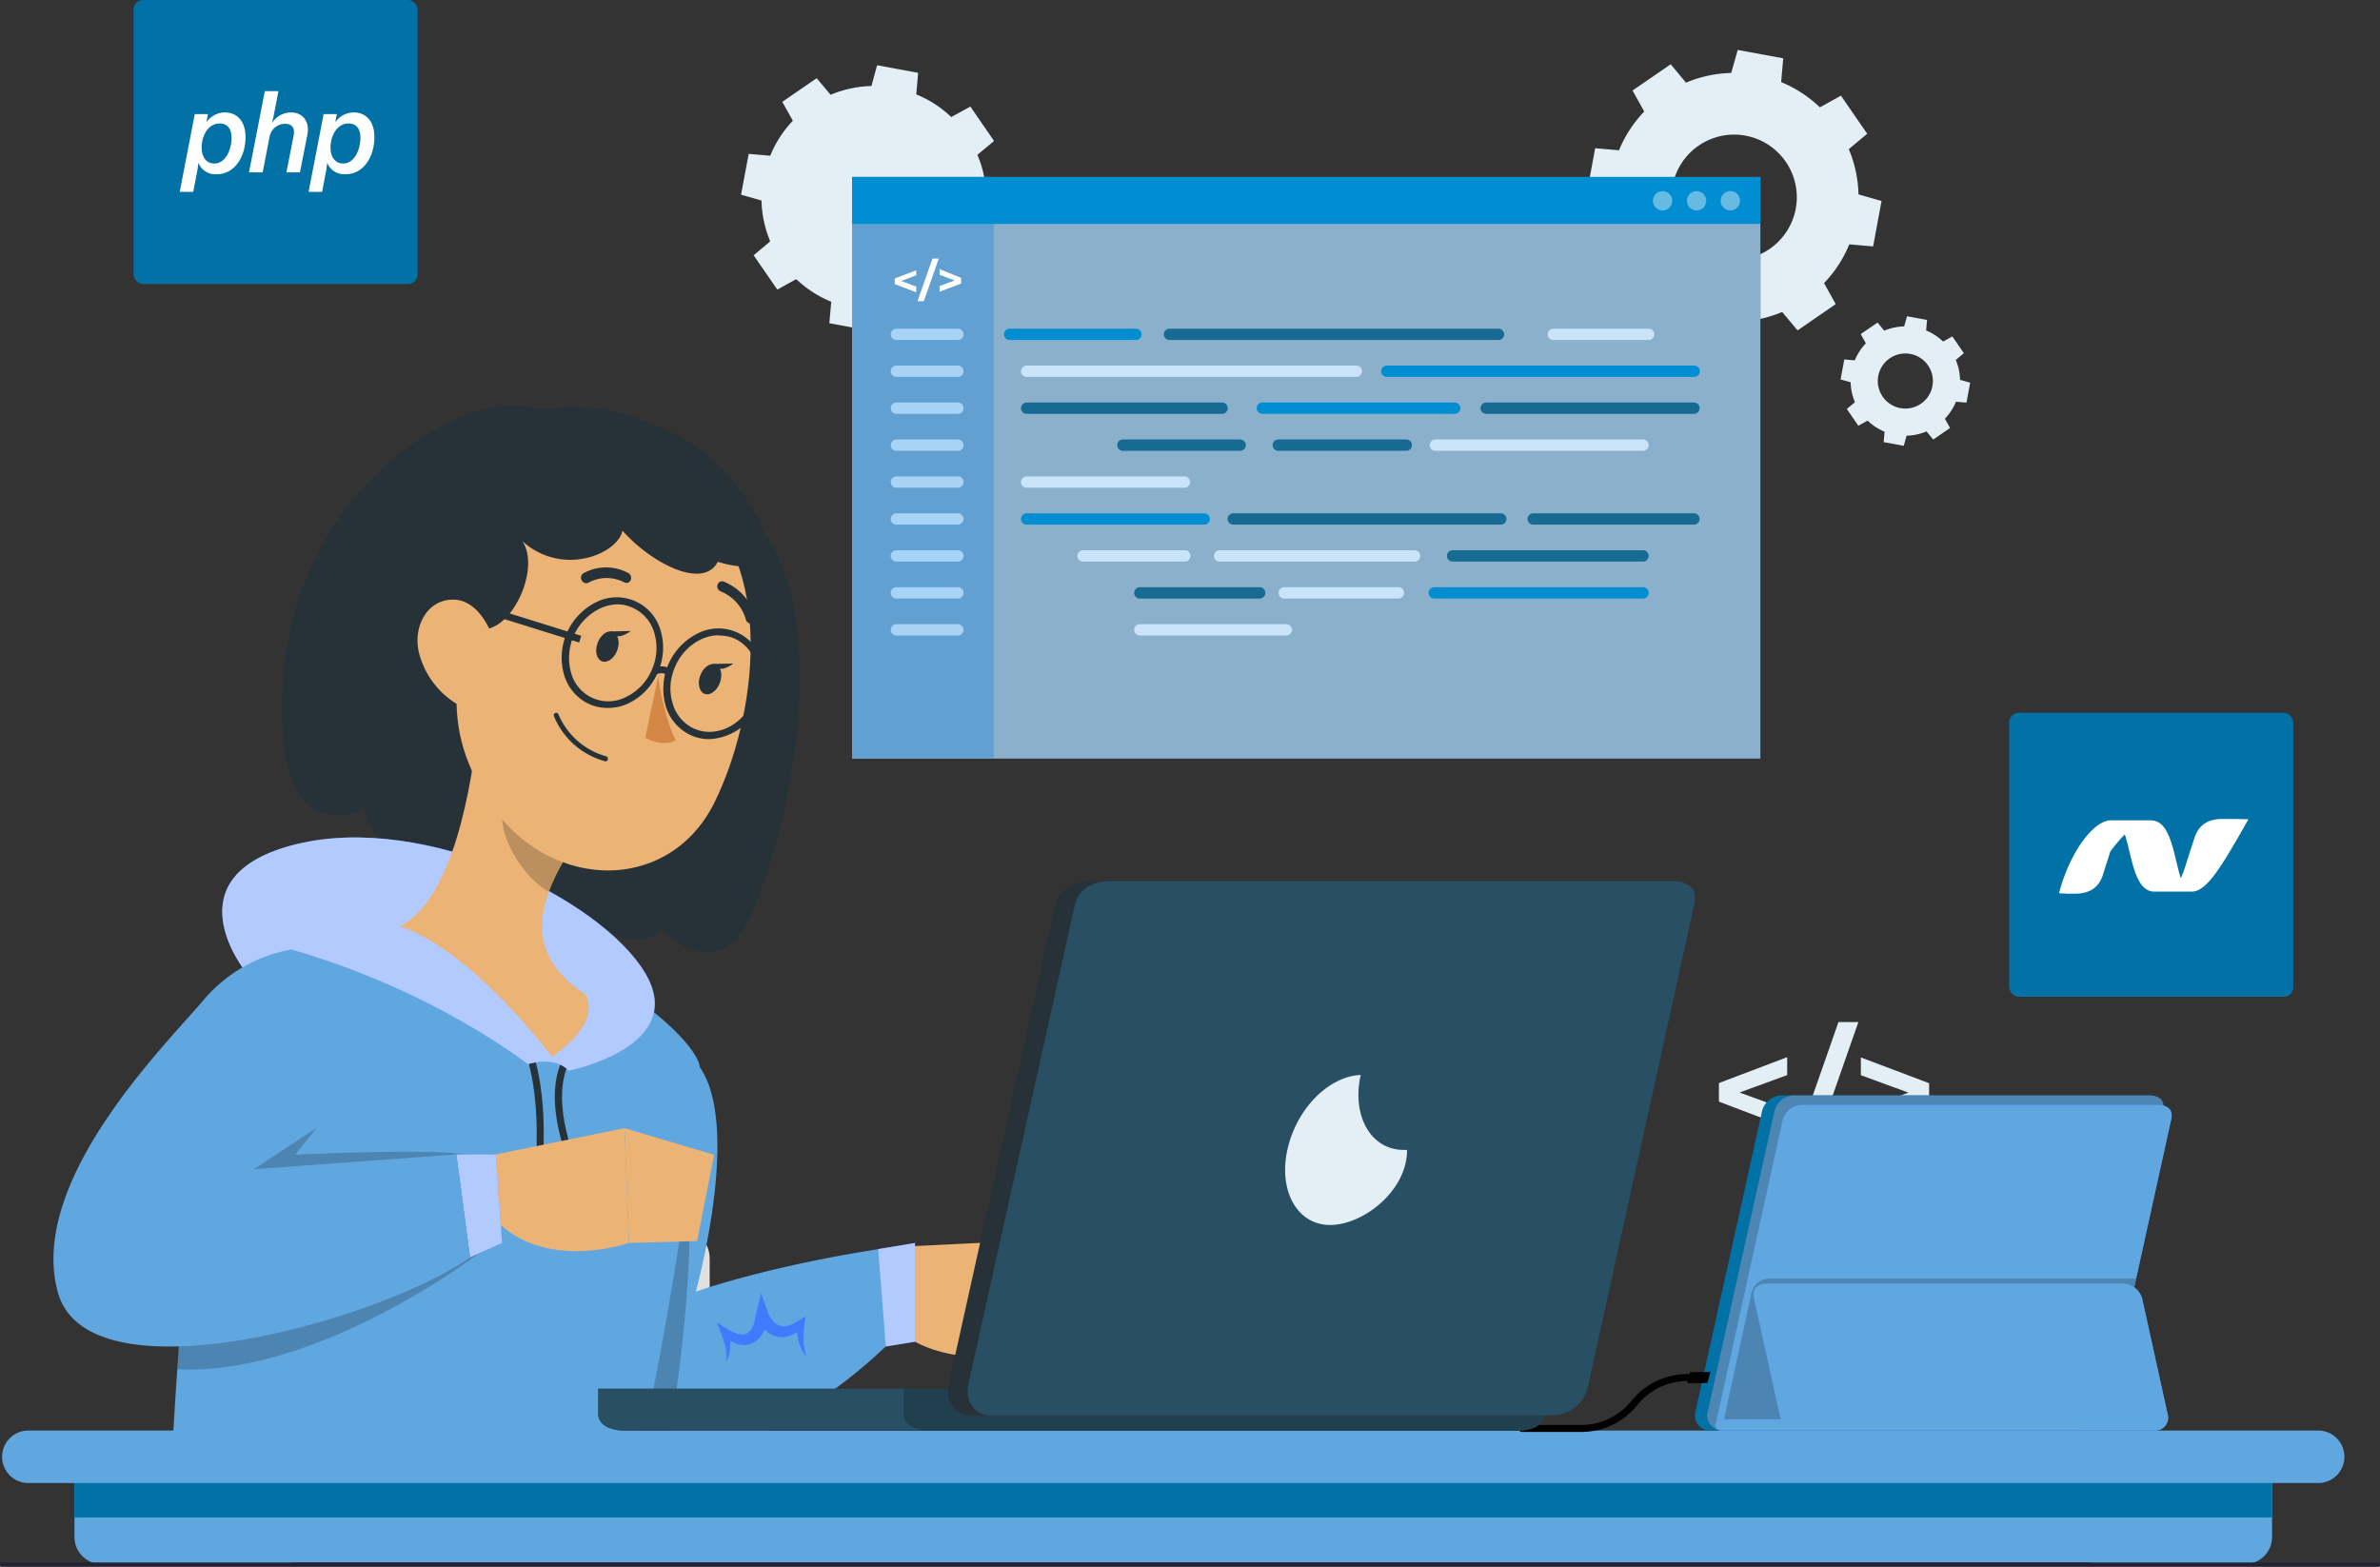 <svg xmlns="http://www.w3.org/2000/svg" width="571" height="375.869" viewBox="0 0 571 375.869">
  <rect x="0" y="0" width="571" height="375.869" fill="#333333" stroke="none"/>
  <g id="IT_Service_Iceland_ic_4" transform="translate(-189.5 -2030)">
    <g id="IT_Service_Nicaragua_ic_6" transform="translate(-22.5 -844)">
      <g id="Group_307072" data-name="Group 307072" transform="translate(-5 -116)">
        <g id="Group_306554" data-name="Group 306554" transform="translate(-110.956 -173.641)">
          <g id="Group_306553" data-name="Group 306553" transform="translate(360 3163.641)">
            <g id="Group_305825" data-name="Group 305825" transform="translate(0 0)">
              <rect id="Rectangle_162449" data-name="Rectangle 162449" width="68.138" height="68.138" rx="2.27" transform="translate(0 0)" fill="#0271a6"/>
            </g>
          </g>
        </g>
        <path id="Path_11276" data-name="Path 11276" d="M8.17-.913c4.113,0,6.858-3.979,6.858-8.952,0-3.481-1.806-5.863-4.947-5.863a5.432,5.432,0,0,0-4.371,2.251H5.653l.374-1.858H2.856L-.756,3.327H2.49L3.249-.652A25.377,25.377,0,0,0,3.69-3.557h.056A4.408,4.408,0,0,0,8.17-.913Zm-.6-2.565c-2.042,0-3.062-1.675-3.062-3.822,0-2.879,1.57-5.785,4.319-5.785,1.858,0,2.853,1.283,2.853,3.377C11.677-6.619,10.133-3.478,7.568-3.478Zm8.3,2.12h3.272l1.623-8.35a3.814,3.814,0,0,1,3.691-3.3c1.806,0,2.46,1.1,2.12,2.8L24.843-1.358h3.246l1.776-9c.628-3.115-1.073-5.366-3.874-5.366a5.3,5.3,0,0,0-4.5,2.4H21.44l.467-2.251,1.021-5.261H19.657Zm23.217.445c4.109,0,6.861-3.979,6.861-8.952,0-3.481-1.806-5.863-4.947-5.863a5.432,5.432,0,0,0-4.371,2.251h-.052l.366-1.858H33.768L30.156,3.327H33.4l.763-3.979a25.378,25.378,0,0,0,.445-2.905h.052a4.408,4.408,0,0,0,4.42,2.644Zm-.6-2.565c-2.042,0-3.062-1.675-3.062-3.822,0-2.879,1.57-5.785,4.319-5.785,1.858,0,2.853,1.283,2.853,3.377C42.589-6.619,41.045-3.478,38.48-3.478Z" transform="translate(260.875 3032.708)" fill="#fff"/>
      </g>
      <g id="Group_307073" data-name="Group 307073">
        <g id="IT_Service_Jamaica_ic_6" transform="translate(6 -235.641)">
          <rect id="Rectangle_162443" data-name="Rectangle 162443" width="33.897" height="0.256" transform="translate(661.744 3467.65)" fill="#ebebeb"/>
          <rect id="Rectangle_162444" data-name="Rectangle 162444" width="8.894" height="0.256" transform="translate(565.281 3470.434)" fill="#ebebeb"/>
          <rect id="Rectangle_162445" data-name="Rectangle 162445" width="19.64" height="0.256" transform="translate(641.08 3458.152)" fill="#ebebeb"/>
          <rect id="Rectangle_162446" data-name="Rectangle 162446" width="44.204" height="0.256" transform="translate(288.873 3459.871)" fill="#ebebeb"/>
          <rect id="Rectangle_162447" data-name="Rectangle 162447" width="6.479" height="0.256" transform="translate(342.196 3459.871)" fill="#ebebeb"/>
          <rect id="Rectangle_162448" data-name="Rectangle 162448" width="95.879" height="0.256" transform="translate(369.737 3464.19)" fill="#ebebeb"/>
          <path id="Path_132470" data-name="Path 132470" d="M390.805,300.8l-11.432,4.186,11.432,4.155v4.247l-16.376-6.212v-4.462l16.376-6.213Z" transform="translate(243.97 3066.767)" fill="#e4eef5"/>
          <path id="Path_132471" data-name="Path 132471" d="M402.71,288.28h4.78l-11.33,32.352h-4.78Z" transform="translate(244.367 3066.573)" fill="#e4eef5"/>
          <path id="Path_132472" data-name="Path 132472" d="M424.075,302.752v4.493L407.7,313.457v-4.288l11.432-4.155L407.7,300.828V296.57Z" transform="translate(244.75 3066.768)" fill="#e4eef5"/>
          <path id="Path_132473" data-name="Path 132473" d="M112.975,354.463c1.638.491,2.395,1.525,2.395,3.992v5.7a2.344,2.344,0,0,0,2.6,2.641h.645v4.35h-2.047c-4.462,0-6.745-2.282-6.745-6.386v-6.448c0-1.146-.6-1.679-1.566-1.679H107.08v-4.3h1.177c.962,0,1.566-.532,1.566-1.678v-6.509c0-4.094,2.282-6.376,6.745-6.376h2.047V342.1h-.645a2.344,2.344,0,0,0-2.6,2.641v5.7C115.37,352.928,114.613,353.961,112.975,354.463Z" transform="translate(237.695 3067.734)" fill="#e0e0e0"/>
          <path id="Path_132474" data-name="Path 132474" d="M140.825,352.334v4.35h-1.177a1.464,1.464,0,0,0-1.576,1.678v6.448c0,4.094-2.282,6.387-6.734,6.387H129.29v-4.35h.645a2.344,2.344,0,0,0,2.6-2.641v-5.731c0-2.467.747-3.5,2.385-3.991-1.638-.5-2.385-1.535-2.385-4v-5.721a2.344,2.344,0,0,0-2.62-2.661h-.645v-4.35h2.047c4.452,0,6.734,2.282,6.734,6.376v6.458a1.464,1.464,0,0,0,1.576,1.679Z" transform="translate(238.216 3067.734)" fill="#e0e0e0"/>
          <g id="Group_306555" data-name="Group 306555" transform="translate(-58 -99.776)">
            <path id="Path_132464" data-name="Path 132464" d="M387.588,275.436l10.916,2.018,1.564-5.519a29.8,29.8,0,0,0,10.856-2.331l3.693,4.419,9.151-6.3-2.8-5.045a29.52,29.52,0,0,0,6.053-9.3l5.721.5,2.018-10.906-5.529-1.574a29.481,29.481,0,0,0-2.331-10.856l4.419-3.693-6.3-9.141-5.045,2.8a29.834,29.834,0,0,0-9.3-6.053l.5-5.71L400.26,206.74l-1.564,5.519a29.844,29.844,0,0,0-10.856,2.331l-3.662-4.419-9.151,6.3,2.8,5.044a29.52,29.52,0,0,0-6.053,9.3l-5.721-.5-2.018,10.906,5.519,1.574a29.683,29.683,0,0,0,2.331,10.856l-4.419,3.693,6.3,9.141,5.044-2.8a29.563,29.563,0,0,0,9.312,6.053Zm-2.976-36.068a15.033,15.033,0,1,1,12.046,17.5A15.033,15.033,0,0,1,384.611,239.368Z" transform="translate(280.651 3014.66)" fill="#e4eef5"/>
            <path id="Path_132465" data-name="Path 132465" d="M76.29,284l4.8.891.693-2.429a13.177,13.177,0,0,0,4.771-1.025l1.625,1.94,4.026-2.767-1.235-2.225a13.015,13.015,0,0,0,2.662-4.078l2.517.221.885-4.8-2.429-.664a12.973,12.973,0,0,0-1.025-4.777l1.946-1.625-2.773-4.02-2.208,1.235a13.129,13.129,0,0,0-4.078-2.668l.227-2.511-4.806-.891-.687,2.429a13.214,13.214,0,0,0-4.777,1.025l-1.62-1.94-4.026,2.767,1.235,2.214a12.985,12.985,0,0,0-2.662,4.078l-2.517-.221-.885,4.8,2.412.687a12.974,12.974,0,0,0,1.025,4.777l-1.946,1.631,2.767,4.02,2.214-1.229a13.149,13.149,0,0,0,4.078,2.662Zm-1.3-15.863a6.606,6.606,0,1,1,5.3,7.7A6.606,6.606,0,0,1,74.986,268.141Z" transform="translate(639.64 3031.487)" fill="#e4eef5"/>
            <path id="Path_132469" data-name="Path 132469" d="M328.914,352.307a26.525,26.525,0,0,0,2.1,9.8l-3.991,3.339,5.688,8.24,4.534-2.525a26.825,26.825,0,0,0,8.4,5.43l-.462,5.158,9.855,1.819,1.357-4.982a27.07,27.07,0,0,0,9.787-2.1l3.339,3.977,8.254-5.674-2.471-4.507a26.716,26.716,0,0,0,5.43-8.4l5.158.462,1.9-9.842-4.982-1.357a26.525,26.525,0,0,0-2.1-9.8l3.991-3.326-5.674-8.254-4.6,2.511a26.5,26.5,0,0,0-8.389-5.43l.448-5.172-9.842-1.819-1.358,4.982a27.154,27.154,0,0,0-9.8,2.1l-3.339-3.977-8.253,5.674,2.538,4.534a26.742,26.742,0,0,0-5.43,8.4l-5.158-.462L324,350.9Zm13.575-3.068a11.624,11.624,0,1,0,.014,0Z" transform="translate(117.786 2905.217)" fill="#e4eef5"/>
            <g id="freepik--Tabs--inject-15" transform="translate(468.425 3251.88)">
              <rect id="Rectangle_162457" data-name="Rectangle 162457" width="217.917" height="139.536" transform="translate(0 0)" fill="#263238"/>
              <path id="Path_132735" data-name="Path 132735" d="M0,0H217.917V139.536H0Z" transform="translate(0 0)" fill="#96bedd" opacity="0.9"/>
              <path id="Path_132736" data-name="Path 132736" d="M0,0H33.991V139.536H0Z" transform="translate(0 0)" fill="#61a0d1"/>
              <rect id="Rectangle_162460" data-name="Rectangle 162460" width="217.917" height="11.254" transform="translate(0 0)" fill="#008dd1"/>
              <path id="Path_132523" data-name="Path 132523" d="M234.188,198.038l-3.611,1.357,3.611,1.357v1.357l-5.158-1.968v-1.357l5.158-1.955Z" transform="translate(-218.795 -174.445)" fill="#fff"/>
              <path id="Path_132524" data-name="Path 132524" d="M236.644,194.76h1.507l-3.584,10.222H233.06Z" transform="translate(-217.354 -175.185)" fill="#fff"/>
              <path id="Path_132525" data-name="Path 132525" d="M242.118,198.724v1.357l-5.158,1.968v-1.358l3.611-1.357-3.611-1.358V196.62Z" transform="translate(-215.96 -174.52)" fill="#fff"/>
              <g id="Group_300795" data-name="Group 300795" transform="translate(9.272 36.394)">
                <path id="Path_132526" data-name="Path 132526" d="M244.447,209.865H229.677a1.357,1.357,0,1,1,0-2.715h14.769a1.357,1.357,0,0,1,0,2.715Z" transform="translate(-228.32 -207.15)" fill="#a7d3f6"/>
                <path id="Path_132527" data-name="Path 132527" d="M244.447,216.385H229.677a1.357,1.357,0,1,1,0-2.715h14.769a1.357,1.357,0,1,1,0,2.715Z" transform="translate(-228.32 -204.819)" fill="#a7d3f6"/>
                <path id="Path_132528" data-name="Path 132528" d="M244.447,222.915H229.677a1.357,1.357,0,1,1,0-2.715h14.769a1.357,1.357,0,1,1,0,2.715Z" transform="translate(-228.32 -202.485)" fill="#a7d3f6"/>
                <path id="Path_132529" data-name="Path 132529" d="M244.447,229.445H229.677a1.357,1.357,0,1,1,0-2.715h14.769a1.357,1.357,0,1,1,0,2.715Z" transform="translate(-228.32 -200.15)" fill="#a7d3f6"/>
                <path id="Path_132530" data-name="Path 132530" d="M244.447,235.975H229.677a1.357,1.357,0,1,1,0-2.715h14.769a1.357,1.357,0,1,1,0,2.715Z" transform="translate(-228.32 -197.816)" fill="#a7d3f6"/>
                <path id="Path_132531" data-name="Path 132531" d="M244.447,242.495H229.677a1.357,1.357,0,1,1,0-2.715h14.769a1.357,1.357,0,0,1,0,2.715Z" transform="translate(-228.32 -195.485)" fill="#a7d3f6"/>
                <path id="Path_132532" data-name="Path 132532" d="M244.447,249.025H229.677a1.357,1.357,0,1,1,0-2.715h14.769a1.357,1.357,0,1,1,0,2.715Z" transform="translate(-228.32 -193.151)" fill="#a7d3f6"/>
                <path id="Path_132533" data-name="Path 132533" d="M244.447,255.555H229.677a1.357,1.357,0,1,1,0-2.715h14.769a1.357,1.357,0,1,1,0,2.715Z" transform="translate(-228.32 -190.816)" fill="#a7d3f6"/>
                <path id="Path_132534" data-name="Path 132534" d="M244.447,262.085H229.677a1.357,1.357,0,1,1,0-2.715h14.769a1.357,1.357,0,0,1,0,2.715Z" transform="translate(-228.32 -188.482)" fill="#a7d3f6"/>
              </g>
              <path id="Path_132535" data-name="Path 132535" d="M279.983,209.865H249.7a1.357,1.357,0,1,1,0-2.715h30.285a1.357,1.357,0,1,1,0,2.715Z" transform="translate(-211.891 -170.756)" fill="#008dd1"/>
              <path id="Path_132536" data-name="Path 132536" d="M356.885,209.865H277.947a1.357,1.357,0,0,1,0-2.715h78.938a1.357,1.357,0,0,1,0,2.715Z" transform="translate(-201.793 -170.756)" fill="#176a92"/>
              <g id="Group_300796" data-name="Group 300796" transform="translate(166.889 36.394)">
                <path id="Path_132537" data-name="Path 132537" d="M368.661,209.865H345.787a1.357,1.357,0,0,1,0-2.715h22.874a1.357,1.357,0,0,1,0,2.715Z" transform="translate(-344.43 -207.15)" fill="#c9e4f9"/>
              </g>
              <g id="Group_300797" data-name="Group 300797" transform="translate(40.521 45.245)">
                <path id="Path_132538" data-name="Path 132538" d="M331.812,216.385H252.7a1.357,1.357,0,1,1,0-2.715h79.114a1.357,1.357,0,1,1,0,2.715Z" transform="translate(-251.34 -213.67)" fill="#c9e4f9"/>
              </g>
              <path id="Path_132539" data-name="Path 132539" d="M390.042,216.385H316.357a1.357,1.357,0,1,1,0-2.715H390.1a1.357,1.357,0,1,1,0,2.715Z" transform="translate(-188.062 -168.425)" fill="#008dd1"/>
              <path id="Path_132540" data-name="Path 132540" d="M299.585,222.915H252.7a1.357,1.357,0,1,1,0-2.715h46.888a1.357,1.357,0,1,1,0,2.715Z" transform="translate(-210.819 -166.091)" fill="#176a92"/>
              <path id="Path_132541" data-name="Path 132541" d="M340.512,222.915H294.357a1.357,1.357,0,0,1,0-2.715h46.155a1.357,1.357,0,0,1,0,2.715Z" transform="translate(-195.926 -166.091)" fill="#008dd1"/>
              <path id="Path_132542" data-name="Path 132542" d="M383.764,222.915H333.917a1.357,1.357,0,0,1,0-2.715h49.847a1.357,1.357,0,1,1,0,2.715Z" transform="translate(-181.784 -166.091)" fill="#176a92"/>
              <path id="Path_132543" data-name="Path 132543" d="M297.848,229.445H269.707a1.357,1.357,0,1,1,0-2.715h28.141a1.357,1.357,0,0,1,0,2.715Z" transform="translate(-204.738 -163.756)" fill="#176a92"/>
              <path id="Path_132544" data-name="Path 132544" d="M327.887,229.445h-30.72a1.357,1.357,0,1,1,0-2.715h30.72a1.357,1.357,0,0,1,0,2.715Z" transform="translate(-194.922 -163.756)" fill="#176a92"/>
              <g id="Group_300798" data-name="Group 300798" transform="translate(138.586 62.974)">
                <path id="Path_132545" data-name="Path 132545" d="M374.757,229.445h-49.82a1.357,1.357,0,1,1,0-2.715h49.82a1.357,1.357,0,1,1,0,2.715Z" transform="translate(-323.58 -226.73)" fill="#c9e4f9"/>
              </g>
              <g id="Group_300799" data-name="Group 300799" transform="translate(40.521 71.838)">
                <path id="Path_132546" data-name="Path 132546" d="M290.558,235.975H252.7a1.357,1.357,0,1,1,0-2.715h37.86a1.357,1.357,0,1,1,0,2.715Z" transform="translate(-251.34 -233.26)" fill="#c9e4f9"/>
              </g>
              <path id="Path_132547" data-name="Path 132547" d="M295.3,242.495H252.7a1.357,1.357,0,1,1,0-2.715h42.6a1.357,1.357,0,1,1,0,2.715Z" transform="translate(-210.819 -159.091)" fill="#008dd1"/>
              <path id="Path_132548" data-name="Path 132548" d="M353.4,242.495H289.217a1.357,1.357,0,0,1,0-2.715H353.4a1.357,1.357,0,0,1,0,2.715Z" transform="translate(-197.764 -159.091)" fill="#176a92"/>
              <path id="Path_132549" data-name="Path 132549" d="M380.794,242.495H342.227a1.357,1.357,0,0,1,0-2.715h38.566a1.357,1.357,0,1,1,0,2.715Z" transform="translate(-178.813 -159.091)" fill="#176a92"/>
              <g id="Group_300800" data-name="Group 300800" transform="translate(54.055 89.553)">
                <path id="Path_132550" data-name="Path 132550" d="M287.1,249.025H262.667a1.357,1.357,0,0,1,0-2.715H287.1a1.357,1.357,0,1,1,0,2.715Z" transform="translate(-261.31 -246.31)" fill="#c9e4f9"/>
              </g>
              <g id="Group_300801" data-name="Group 300801" transform="translate(86.811 89.553)">
                <path id="Path_132551" data-name="Path 132551" d="M333.576,249.025H286.8a1.357,1.357,0,0,1,0-2.715h46.779a1.357,1.357,0,1,1,0,2.715Z" transform="translate(-285.44 -246.31)" fill="#c9e4f9"/>
              </g>
              <path id="Path_132552" data-name="Path 132552" d="M373.667,249.025H327.987a1.357,1.357,0,1,1,0-2.715h45.679a1.357,1.357,0,1,1,0,2.715Z" transform="translate(-183.904 -156.757)" fill="#176a92"/>
              <path id="Path_132553" data-name="Path 132553" d="M301.459,255.555H272.707a1.357,1.357,0,0,1,0-2.715h28.752a1.357,1.357,0,1,1,0,2.715Z" transform="translate(-203.666 -154.422)" fill="#176a92"/>
              <g id="Group_300802" data-name="Group 300802" transform="translate(102.341 98.418)">
                <path id="Path_132554" data-name="Path 132554" d="M325.618,255.555h-27.38a1.357,1.357,0,1,1,0-2.715h27.381a1.357,1.357,0,0,1,0,2.715Z" transform="translate(-296.88 -252.84)" fill="#c9e4f9"/>
              </g>
              <path id="Path_132555" data-name="Path 132555" d="M374.829,255.555H324.737a1.357,1.357,0,0,1,0-2.715h50.091a1.357,1.357,0,1,1,0,2.715Z" transform="translate(-185.066 -154.422)" fill="#008dd1"/>
              <g id="Group_300803" data-name="Group 300803" transform="translate(67.684 107.282)">
                <path id="Path_132556" data-name="Path 132556" d="M307.853,262.085H272.707a1.357,1.357,0,0,1,0-2.715h35.145a1.357,1.357,0,0,1,0,2.715Z" transform="translate(-271.35 -259.37)" fill="#c9e4f9"/>
              </g>
              <path id="Path_132557" data-name="Path 132557" d="M375,185.165a2.321,2.321,0,1,0,.675-1.65,2.335,2.335,0,0,0-.675,1.65Z" transform="translate(-166.612 -179.45)" fill="#fff" opacity="0.4"/>
              <circle id="Ellipse_4656" data-name="Ellipse 4656" cx="2.321" cy="2.321" r="2.321" transform="translate(200.297 3.394)" fill="#fff" opacity="0.4"/>
              <circle id="Ellipse_4657" data-name="Ellipse 4657" cx="2.321" cy="2.321" r="2.321" transform="translate(192.139 3.394)" fill="#fff" opacity="0.4"/>
            </g>
          </g>
          <g id="freepik--Character--inject-15" transform="translate(218.826 3206.915)">
            <path id="Path_132561" data-name="Path 132561" d="M205.732,363.97l31.481-1.54-3.064,27.375s-21.848,4.164-31.6-11.378Z" transform="translate(-4.713 -162.027)" fill="#ebb376"/>
            <path id="Path_132562" data-name="Path 132562" d="M247.458,371.975l-7.17,19.853L224.1,389.805l3.065-27.375Z" transform="translate(5.335 -162.027)" fill="#ebb376"/>
            <path id="Path_132563" data-name="Path 132563" d="M203.171,421.654a128.7,128.7,0,0,0,32.376-24.032l-2.155-20.4c-29.751,4.4-46.921,10.689-46.921,10.689S197.5,348.4,187.409,334l-27.7,5.015s-29.428,61.173-9.633,82.639Z" transform="translate(-32.373 -175.283)" fill="#60a6df"/>
            <path id="Path_132565" data-name="Path 132565" d="M180.332,418.493c9.78-61.965,1.114-77.713,1.114-77.713L146.255,374.02c-3.959,16.7-5.117,34.692,3.886,44.443Z" transform="translate(-32.349 -172.122)" opacity="0.2"/>
            <path id="Path_132566" data-name="Path 132566" d="M200.354,432.743c6.6-31.32,14-80.352,13.2-87.654-1.173-10.616-58.915-56.1-109.033-22.991-10.264,6.76-15.5,79.678-17.287,110.646Z" transform="translate(-58.485 -186.373)" fill="#60a6df"/>
            <path id="Path_132568" data-name="Path 132568" d="M167.328,226.92c-17.375-7.023-58.343,18.182-61.936,63.123s19.194,32.493,19.194,32.493,4.062,17.141,20.66,11.848c0,0,13.71,15.528,26.466,9.208,0,0,15.88,16.54,24.4,7.815,0,0,9.267,10.572,17.727,2.566s32.64-89.736-5.293-108.637S167.328,226.92,167.328,226.92Z" transform="translate(-50.195 -225.755)" fill="#263238"/>
            <path id="Path_132569" data-name="Path 132569" d="M148.994,362.249l-1.672-.147c1.935-21.642-2.83-31.217-2.933-31.305l1.466-.777C146.135,330.357,150.974,339.991,148.994,362.249Z" transform="translate(-31.832 -177.139)" fill="#263238"/>
            <path id="Path_132570" data-name="Path 132570" d="M154.4,362.854c-11.51-27.111,1.466-33.431,1.994-33.724l.689,1.466-.352-.762.352.762c-.117,0-11.965,6-1.144,31.51Z" transform="translate(-29.378 -177.554)" fill="#263238"/>
            <path id="Path_132571" data-name="Path 132571" d="M168.528,350.84s-22.214-17.6-56.7-27.507l-11.07,5.191s-18.563-22.977,12.375-30.5,73.021,13.2,83.578,30.938-18.358,23.461-18.358,23.461S175.7,348.816,168.528,350.84Z" transform="translate(-54.753 -192.798)" fill="#407bff"/>
            <path id="Path_132572" data-name="Path 132572" d="M168.528,350.84s-22.214-17.6-56.7-27.507l-11.07,5.191s-18.563-22.977,12.375-30.5,73.021,13.2,83.578,30.938-18.358,23.461-18.358,23.461S175.7,348.816,168.528,350.84Z" transform="translate(-54.753 -192.798)" fill="#fff" opacity="0.6"/>
            <path id="Path_132573" data-name="Path 132573" d="M155.293,352.376a1.466,1.466,0,1,1-1.466-1.466A1.466,1.466,0,0,1,155.293,352.376Z" transform="translate(-28.116 -167.399)" fill="#fff"/>
            <path id="Path_132574" data-name="Path 132574" d="M148.8,352.376a1.466,1.466,0,1,1-1.466-1.466A1.466,1.466,0,0,1,148.8,352.376Z" transform="translate(-31.142 -167.399)" fill="#fff"/>
            <path id="Path_132575" data-name="Path 132575" d="M143.2,277c-1.349,15.733-6.173,43.739-18.974,49.853,0,0,14.311,2.933,36.657,31.246,12.713-8.915,7.9-15,7.9-15-14.868-9.751-11.012-21.774-5-32.258Z" transform="translate(-41.232 -201.861)" fill="#ebb376"/>
            <path id="Path_132576" data-name="Path 132576" d="M143.744,286.41,155.928,306.5a46.7,46.7,0,0,0-3.68,7.625c-5.865-3.138-12.288-13.079-11.07-19.883A23.108,23.108,0,0,1,143.744,286.41Z" transform="translate(-33.4 -197.474)" opacity="0.2"/>
            <path id="Path_132577" data-name="Path 132577" d="M137.134,263.123c-4.091,24.721-6.349,35.073,2.815,50.982,13.768,23.944,44.282,25.073,55.5,2.434,10.088-20.381,15.088-57.39-5.968-73.724C168.7,226.716,141.2,238.387,137.134,263.123Z" transform="translate(-36.878 -221.255)" fill="#ebb376"/>
            <path id="Path_132578" data-name="Path 132578" d="M191.822,233.393c16.026,8.886,31.29,36.657,8.49,29.721-3.446,6.672-15.719.557-22.859-7.449-1.2,5.557-14.34,11.129-24.018,2.522,4.677,6.745-3.284,23.768-11.569,20.836s-26.877-6.789-10.411-33.035S174.71,223.877,191.822,233.393Z" transform="translate(-40.935 -225.601)" fill="#263238"/>
            <path id="Path_132579" data-name="Path 132579" d="M167.529,270.22s1.466,9.81,4.252,15.132c-3.123,1.8-7.331-.6-7.331-.6Z" transform="translate(-22.479 -205.023)" fill="#d58745"/>
            <path id="Path_132580" data-name="Path 132580" d="M158.522,286.436a19.067,19.067,0,0,0,3.241,1.232.557.557,0,0,0,.7-.44.63.63,0,0,0-.455-.762,17.507,17.507,0,0,1-11.378-9.985.6.6,0,0,0-.763-.411.616.616,0,0,0-.337.792,18.4,18.4,0,0,0,8.988,9.575Z" transform="translate(-29.454 -202.309)" fill="#263238"/>
            <path id="Path_132581" data-name="Path 132581" d="M127.63,270.58a20.1,20.1,0,0,0,9.355,12.185c5.968,3.27,10.264-2.331,9.824-9.3-.455-6.29-4.12-15.557-10.66-15.924S125.855,264.084,127.63,270.58Z" transform="translate(-39.852 -210.939)" fill="#ebb376"/>
            <path id="Path_132582" data-name="Path 132582" d="M154.761,255.941a1.114,1.114,0,0,0,.938,0,9.076,9.076,0,0,1,8.534-.147,1.114,1.114,0,0,0,1.6-.44,1.334,1.334,0,0,0-.484-1.716,11.232,11.232,0,0,0-10.792,0,1.261,1.261,0,0,0-.469,1.672A1.334,1.334,0,0,0,154.761,255.941Z" transform="translate(-27.379 -213.398)" fill="#263238"/>
            <path id="Path_132583" data-name="Path 132583" d="M183.76,264.532a1.085,1.085,0,0,0,.88.088,1.2,1.2,0,0,0,.748-1.554,12.859,12.859,0,0,0-7.639-8.475,1.114,1.114,0,0,0-1.466.836,1.32,1.32,0,0,0,.85,1.554,10.264,10.264,0,0,1,5.982,6.789A1.291,1.291,0,0,0,183.76,264.532Z" transform="translate(-16.979 -212.34)" fill="#263238"/>
            <path id="Path_132584" data-name="Path 132584" d="M161.488,267.233c-.718,1.965-2.361,3.153-3.666,2.669s-1.774-2.449-1.056-4.4,2.361-3.152,3.651-2.669S162.192,265.283,161.488,267.233Z" transform="translate(-26.218 -208.516)" fill="#263238"/>
            <path id="Path_132585" data-name="Path 132585" d="M158.76,262.763l4.868-.1S160.2,265.446,158.76,262.763Z" transform="translate(-25.132 -208.548)" fill="#263238"/>
            <path id="Path_132586" data-name="Path 132586" d="M178.276,272.561c-.718,1.95-2.361,3.138-3.651,2.669s-1.789-2.463-1.07-4.4,2.361-3.138,3.666-2.669S178.995,270.6,178.276,272.561Z" transform="translate(-18.387 -206.029)" fill="#263238"/>
            <path id="Path_132587" data-name="Path 132587" d="M175.56,268.083l4.853-.1S176.982,270.781,175.56,268.083Z" transform="translate(-17.298 -206.067)" fill="#263238"/>
            <path id="Path_132588" data-name="Path 132588" d="M161.808,283.693a10.778,10.778,0,0,1-4.4-.924,11.129,11.129,0,0,1-6.07-7.1A14.853,14.853,0,0,1,159.1,258.3a10.938,10.938,0,0,1,15.44,6.891,14.443,14.443,0,0,1-.748,10.088h0a14.429,14.429,0,0,1-7.024,7.331A11.728,11.728,0,0,1,161.808,283.693Zm2.3-24.853a10.266,10.266,0,0,0-4.208,1.026,13.2,13.2,0,0,0-6.862,15.367,9.238,9.238,0,0,0,13.123,5.865,12.772,12.772,0,0,0,6.2-6.437l.762.337-.762-.337a12.786,12.786,0,0,0,.66-8.93,9.443,9.443,0,0,0-5.161-6.056,8.8,8.8,0,0,0-3.754-.836Z" transform="translate(-28.854 -211.12)" fill="#263238"/>
            <path id="Path_132589" data-name="Path 132589" d="M178.45,288.8a10.5,10.5,0,0,1-4.4-.924,11.188,11.188,0,0,1-6.085-7.1,14.883,14.883,0,0,1,7.771-17.375,10.909,10.909,0,0,1,15.425,6.892,14.355,14.355,0,0,1-.733,10.088h0a13.637,13.637,0,0,1-11.98,8.417Zm2.331-24.927a10.261,10.261,0,0,0-4.282.968,12.86,12.86,0,0,0-6.2,6.452,12.654,12.654,0,0,0-.66,8.915,9.472,9.472,0,0,0,5.161,6.07c5.132,2.3,11.5-.689,14.164-6.642h0a12.859,12.859,0,0,0,.66-8.93,9.487,9.487,0,0,0-5.161-6.056,9.165,9.165,0,0,0-3.68-.7Z" transform="translate(-21.097 -208.744)" fill="#263238"/>
            <path id="Path_132590" data-name="Path 132590" d="M168.77,270.6a.748.748,0,0,0-.425-.469,3.051,3.051,0,0,0-1.891.279l-.733-1.466a4.5,4.5,0,0,1,3.226-.337,2.4,2.4,0,0,1,1.466,1.466Z" transform="translate(-21.886 -205.846)" fill="#263238"/>
            <rect id="Rectangle_162461" data-name="Rectangle 162461" width="1.681" height="20.794" transform="translate(106.282 50.672) rotate(-72.646)" fill="#263238"/>
            <path id="Path_132591" data-name="Path 132591" d="M160.314,378.849s-38.578,29.56-72.434,27.859c1.378-20.147,3.7-46.921,7.038-66.98,3.46-3.812,5.733-6.129,5.733-6.129l20.528,15.352-5,6.276s31.071-1.583,41.892,0Z" transform="translate(-58.182 -175.47)" opacity="0.2"/>
            <path id="Path_132592" data-name="Path 132592" d="M140.308,350.3l30.88-6.3,1.1,27.537s-20.953,7.419-32.947-6.466Z" transform="translate(-34.187 -170.62)" fill="#ebb376"/>
            <path id="Path_132593" data-name="Path 132593" d="M182.556,350.388l-4.076,20.7-16.32.455-1.1-27.537Z" transform="translate(-24.059 -170.616)" fill="#ebb376"/>
            <path id="Path_132594" data-name="Path 132594" d="M143.008,348.3l1.51,21.246-7.683,3.446L133.55,348.3Z" transform="translate(-36.887 -168.615)" fill="#407bff"/>
            <path id="Path_132595" data-name="Path 132595" d="M143.008,348.3l1.51,21.246-7.683,3.446L133.55,348.3Z" transform="translate(-36.887 -168.615)" fill="#fff" opacity="0.6"/>
            <path id="Path_132596" data-name="Path 132596" d="M124.7,314.78a35.718,35.718,0,0,0-21.188,12.258c-9.311,10.938-42.126,43.431-34.839,69.956s77.464,6.789,98.9-8.372l-3.284-24.692-48.607,3.563,14.985-9.868C140.946,329.032,124.7,314.78,124.7,314.78Z" transform="translate(-67.626 -184.245)" fill="#60a6df"/>
            <path id="Path_132598" data-name="Path 132598" d="M202.56,364.271l8.842-1.481v23.695l-7.009,1.144Z" transform="translate(-4.708 -161.859)" fill="#407bff"/>
            <path id="Path_132599" data-name="Path 132599" d="M202.56,364.271l8.842-1.481v23.695l-7.009,1.144Z" transform="translate(-4.708 -161.859)" fill="#fff" opacity="0.6"/>
            <path id="Path_132600" data-name="Path 132600" d="M197,382.422a28.5,28.5,0,0,1,.191-3.886l.264-1.95-1.891,1.114-1.129.674a9.043,9.043,0,0,1-1.144.425,3.4,3.4,0,0,1-2.053,0,3.769,3.769,0,0,1-1.642-1.188,6.875,6.875,0,0,1-1.158-1.994L186.776,371l-1.173,4.9c-.117.484-.191.982-.279,1.466a13.433,13.433,0,0,1-.425,1.364,4.4,4.4,0,0,1-1.364,1.862,2.933,2.933,0,0,1-2.214.191,9.135,9.135,0,0,1-2.61-1.144l-2.551-1.6,1.026,2.6a21.821,21.821,0,0,1,1.056,3.4,10.333,10.333,0,0,1,.235,1.76,2.786,2.786,0,0,1-.381,1.73,2.815,2.815,0,0,0,1-1.642,7.888,7.888,0,0,0,.264-1.935,13.383,13.383,0,0,0,0-1.54,12.233,12.233,0,0,0,1.32.645,5.2,5.2,0,0,0,4.179-.1,6.275,6.275,0,0,0,2.742-3.108v-.191a5.587,5.587,0,0,0,6.525,1.393,10.065,10.065,0,0,0,1.246-.674s0,.1,0,.161a19.6,19.6,0,0,0,.425,2.053,10.7,10.7,0,0,0,.733,1.98,4.561,4.561,0,0,0,1.276,1.642,5.1,5.1,0,0,1-.63-1.862,14.393,14.393,0,0,1-.176-1.921Z" transform="translate(-17.018 -158.031)" fill="#407bff"/>
          </g>
          <g id="freepik--Table--inject-15" transform="translate(206.5 3452.847)">
            <path id="Path_132602" data-name="Path 132602" d="M6.51,0H520.736a6.51,6.51,0,0,1,6.51,6.51V22.346H0V6.51A6.51,6.51,0,0,1,6.51,0Z" transform="translate(544.607 32.038) rotate(180)" fill="#60a6df"/>
            <rect id="Rectangle_162462" data-name="Rectangle 162462" width="527.261" height="11.173" transform="translate(544.607 20.85) rotate(180)" fill="#0271a6"/>
            <path id="Path_132603" data-name="Path 132603" d="M65.525,406.075H614.883a6.3,6.3,0,0,0,6.3-6.29h0a6.3,6.3,0,0,0-6.3-6.305H65.525a6.305,6.305,0,0,0-6.305,6.305h0A6.305,6.305,0,0,0,65.525,406.075Z" transform="translate(-59.22 -393.48)" fill="#60a6df"/>
          </g>
          <g id="freepik--device-2--inject-15" transform="translate(570.344 3372.432)">
            <path id="Path_132604" data-name="Path 132604" d="M448.506,342.1l-16.041,72.757a5.469,5.469,0,0,1-5.205,4.135H339.634a3.534,3.534,0,0,1-3.285-4.575l16.012-72.2a5.015,5.015,0,0,1,5.205-3.563h87.625C447.538,338.714,449.019,339.784,448.506,342.1Z" transform="translate(-293.916 -338.636)" fill="#0271a6"/>
            <path id="Path_132605" data-name="Path 132605" d="M447.564,342.1l-16.041,72.757a5.469,5.469,0,0,1-5.205,4.135H341.669a3.534,3.534,0,0,1-3.3-4.575l16.041-72.2a4.97,4.97,0,0,1,5.205-3.563H444.25C446.6,338.715,448.077,339.785,447.564,342.1Z" transform="translate(-292.974 -338.637)" fill="#4d85b3"/>
            <path id="Path_132606" data-name="Path 132606" d="M432.962,416.027l15.953-72.376c.528-2.375-.953-3.446-3.314-3.446H360.968a5,5,0,0,0-5.205,3.563l-16.2,73.211Z" transform="translate(-292.346 -337.913)" fill="#407bff"/>
            <path id="Path_132607" data-name="Path 132607" d="M448.911,343.637l-8.417,38.241-7.551,34.15-50,.513-43.373.425,16.129-73.2a4.971,4.971,0,0,1,5.191-3.563h84.736C447.972,340.206,449.439,341.291,448.911,343.637Z" transform="translate(-292.341 -337.914)" fill="#60a6df"/>
            <path id="Path_132608" data-name="Path 132608" d="M439.907,368.62l-7.551,34.15-50,.513H340.83l6.789-31.232a4.4,4.4,0,0,1,4.252-3.431Z" transform="translate(-291.753 -324.656)" opacity="0.2"/>
            <path id="Path_132609" data-name="Path 132609" d="M441.936,372.994a4.971,4.971,0,0,0-5.205-3.548H352.1c-2.346,0-3.827,1.056-3.314,3.431L355.205,402h-14.3a1.349,1.349,0,1,0,0,2.7H445.162a3.065,3.065,0,0,0,2.933-3.739Z" transform="translate(-292.346 -324.28)" fill="#407bff"/>
            <path id="Path_132610" data-name="Path 132610" d="M441.936,372.994a4.971,4.971,0,0,0-5.205-3.548H352.1c-2.346,0-3.827,1.056-3.314,3.431L355.205,402h-14.3a1.349,1.349,0,1,0,0,2.7H445.162a3.065,3.065,0,0,0,2.933-3.739Z" transform="translate(-292.346 -324.28)" fill="#60a6df"/>
            <path id="Path_132611" data-name="Path 132611" d="M340.508,383.91H335.6l-.616,2.654h4.78Z" transform="translate(-294.481 -317.527)"/>
            <path id="Path_132612" data-name="Path 132612" d="M322.345,398.126H308.2a.821.821,0,0,1-.836-.836.836.836,0,0,1,.836-.836h14.15a15.469,15.469,0,0,0,12.1-5.792,17.127,17.127,0,0,1,13.417-6.422h2.493a.851.851,0,0,1,.836.836.836.836,0,0,1-.836.836h-2.463a15.469,15.469,0,0,0-12.1,5.792A17.141,17.141,0,0,1,322.345,398.126Z" transform="translate(-307.36 -317.373)"/>
          </g>
          <g id="freepik--device-1--inject-15" transform="translate(349.551 3321.029)">
            <path id="Path_132613" data-name="Path 132613" d="M156.78,386.65v6.114c0,2.757,3.328,3.9,6.085,3.9H377.793c2.727,0,5.968-1.144,5.968-3.9V386.65Z" transform="translate(-156.78 -264.846)" fill="#263238"/>
            <path id="Path_132614" data-name="Path 132614" d="M156.78,386.65v6.114c0,2.757,3.328,3.9,6.085,3.9H377.793c2.727,0,5.968-1.144,5.968-3.9V386.65Z" transform="translate(-156.78 -264.846)" fill="#284f63"/>
            <path id="Path_132615" data-name="Path 132615" d="M206.72,386.65v6.114c0,2.757,3.27,3.9,6.026,3.9h141.76c2.727,0,5.968-1.144,5.968-3.9V386.65Z" transform="translate(-133.494 -264.846)" opacity="0.2"/>
            <path id="Path_132616" data-name="Path 132616" d="M393.062,309.078,367.475,425.134a8.71,8.71,0,0,1-8.3,6.628H219.4c-3.71,0-6.114-3.475-5.249-7.331L239.7,309.254c.865-3.783,4.56-5.674,8.314-5.674H387.783C391.537,303.595,393.9,305.3,393.062,309.078Z" transform="translate(-130.114 -303.58)" fill="#263238"/>
            <path id="Path_132617" data-name="Path 132617" d="M391.558,309.078,365.971,425.134a8.71,8.71,0,0,1-8.3,6.628H222.642c-3.754,0-6.114-3.475-5.279-7.331L242.95,309.254c.836-3.783,4.56-5.674,8.314-5.674H386.279C390.033,303.595,392.394,305.3,391.558,309.078Z" transform="translate(-128.609 -303.58)" fill="#284f63"/>
            <path id="Path_132618" data-name="Path 132618" d="M298.415,353.276h0c0,9.941-10.645,18.021-18.461,18.021s-12.434-8.079-10.264-18.021,9.985-17.669,17.6-17.977c-2.229,9.941,2.537,17.977,10.264,17.977A4.562,4.562,0,0,0,298.415,353.276Z" transform="translate(-104.382 -288.79)" fill="#e4eef5"/>
          </g>
          <rect id="Rectangle_158492" data-name="Rectangle 158492" width="431.62" height="0.835" transform="translate(276 3484.506)" fill="#373660"/>
          <line id="Line_660" data-name="Line 660" x2="570" transform="translate(206.5 3485.01)" fill="none" stroke="#232230" stroke-linecap="round" stroke-linejoin="round" stroke-width="1"/>
          <g id="Group_307071" data-name="Group 307071" transform="translate(328.044 117)">
            <g id="Group_306553-2" data-name="Group 306553" transform="translate(360 3163.641)">
              <g id="Group_305825-2" data-name="Group 305825" transform="translate(0 0)">
                <rect id="Rectangle_162449-2" data-name="Rectangle 162449" width="68.138" height="68.138" rx="2.27" transform="translate(0 0)" fill="#0271a6"/>
              </g>
            </g>
          </g>
        </g>
        <path id="Path_142856" data-name="Path 142856" d="M595.229,472.571c-6.163,10.851-9.876,17.348-13.564,17.348h-9.019c-4.807,0-5.378-8.757-7.068-13.707l-.381.381a32.7,32.7,0,0,0-3.117,3.76c-.452,1.5-1.047,3.236-1.69,5.331-.833,2.737-2.594,4.617-6.5,4.736h-2.142l-.976-.071h-.452l-.524-.071c2.594-9.876,8.305-17.467,12.469-17.467h9.686s.381.071.714.119h.071a.217.217,0,0,1,.19.071h0c3.9,1.095,4.545,9.09,6.092,13.707a29.941,29.941,0,0,0,1.356-3.76c.524-1.547,1.095-3.5,1.88-5.783.833-2.665,2.523-4.426,6.092-4.664h4.093Z" transform="translate(156.199 2597.99)" fill="#fff"/>
      </g>
    </g>
  </g>
</svg>
